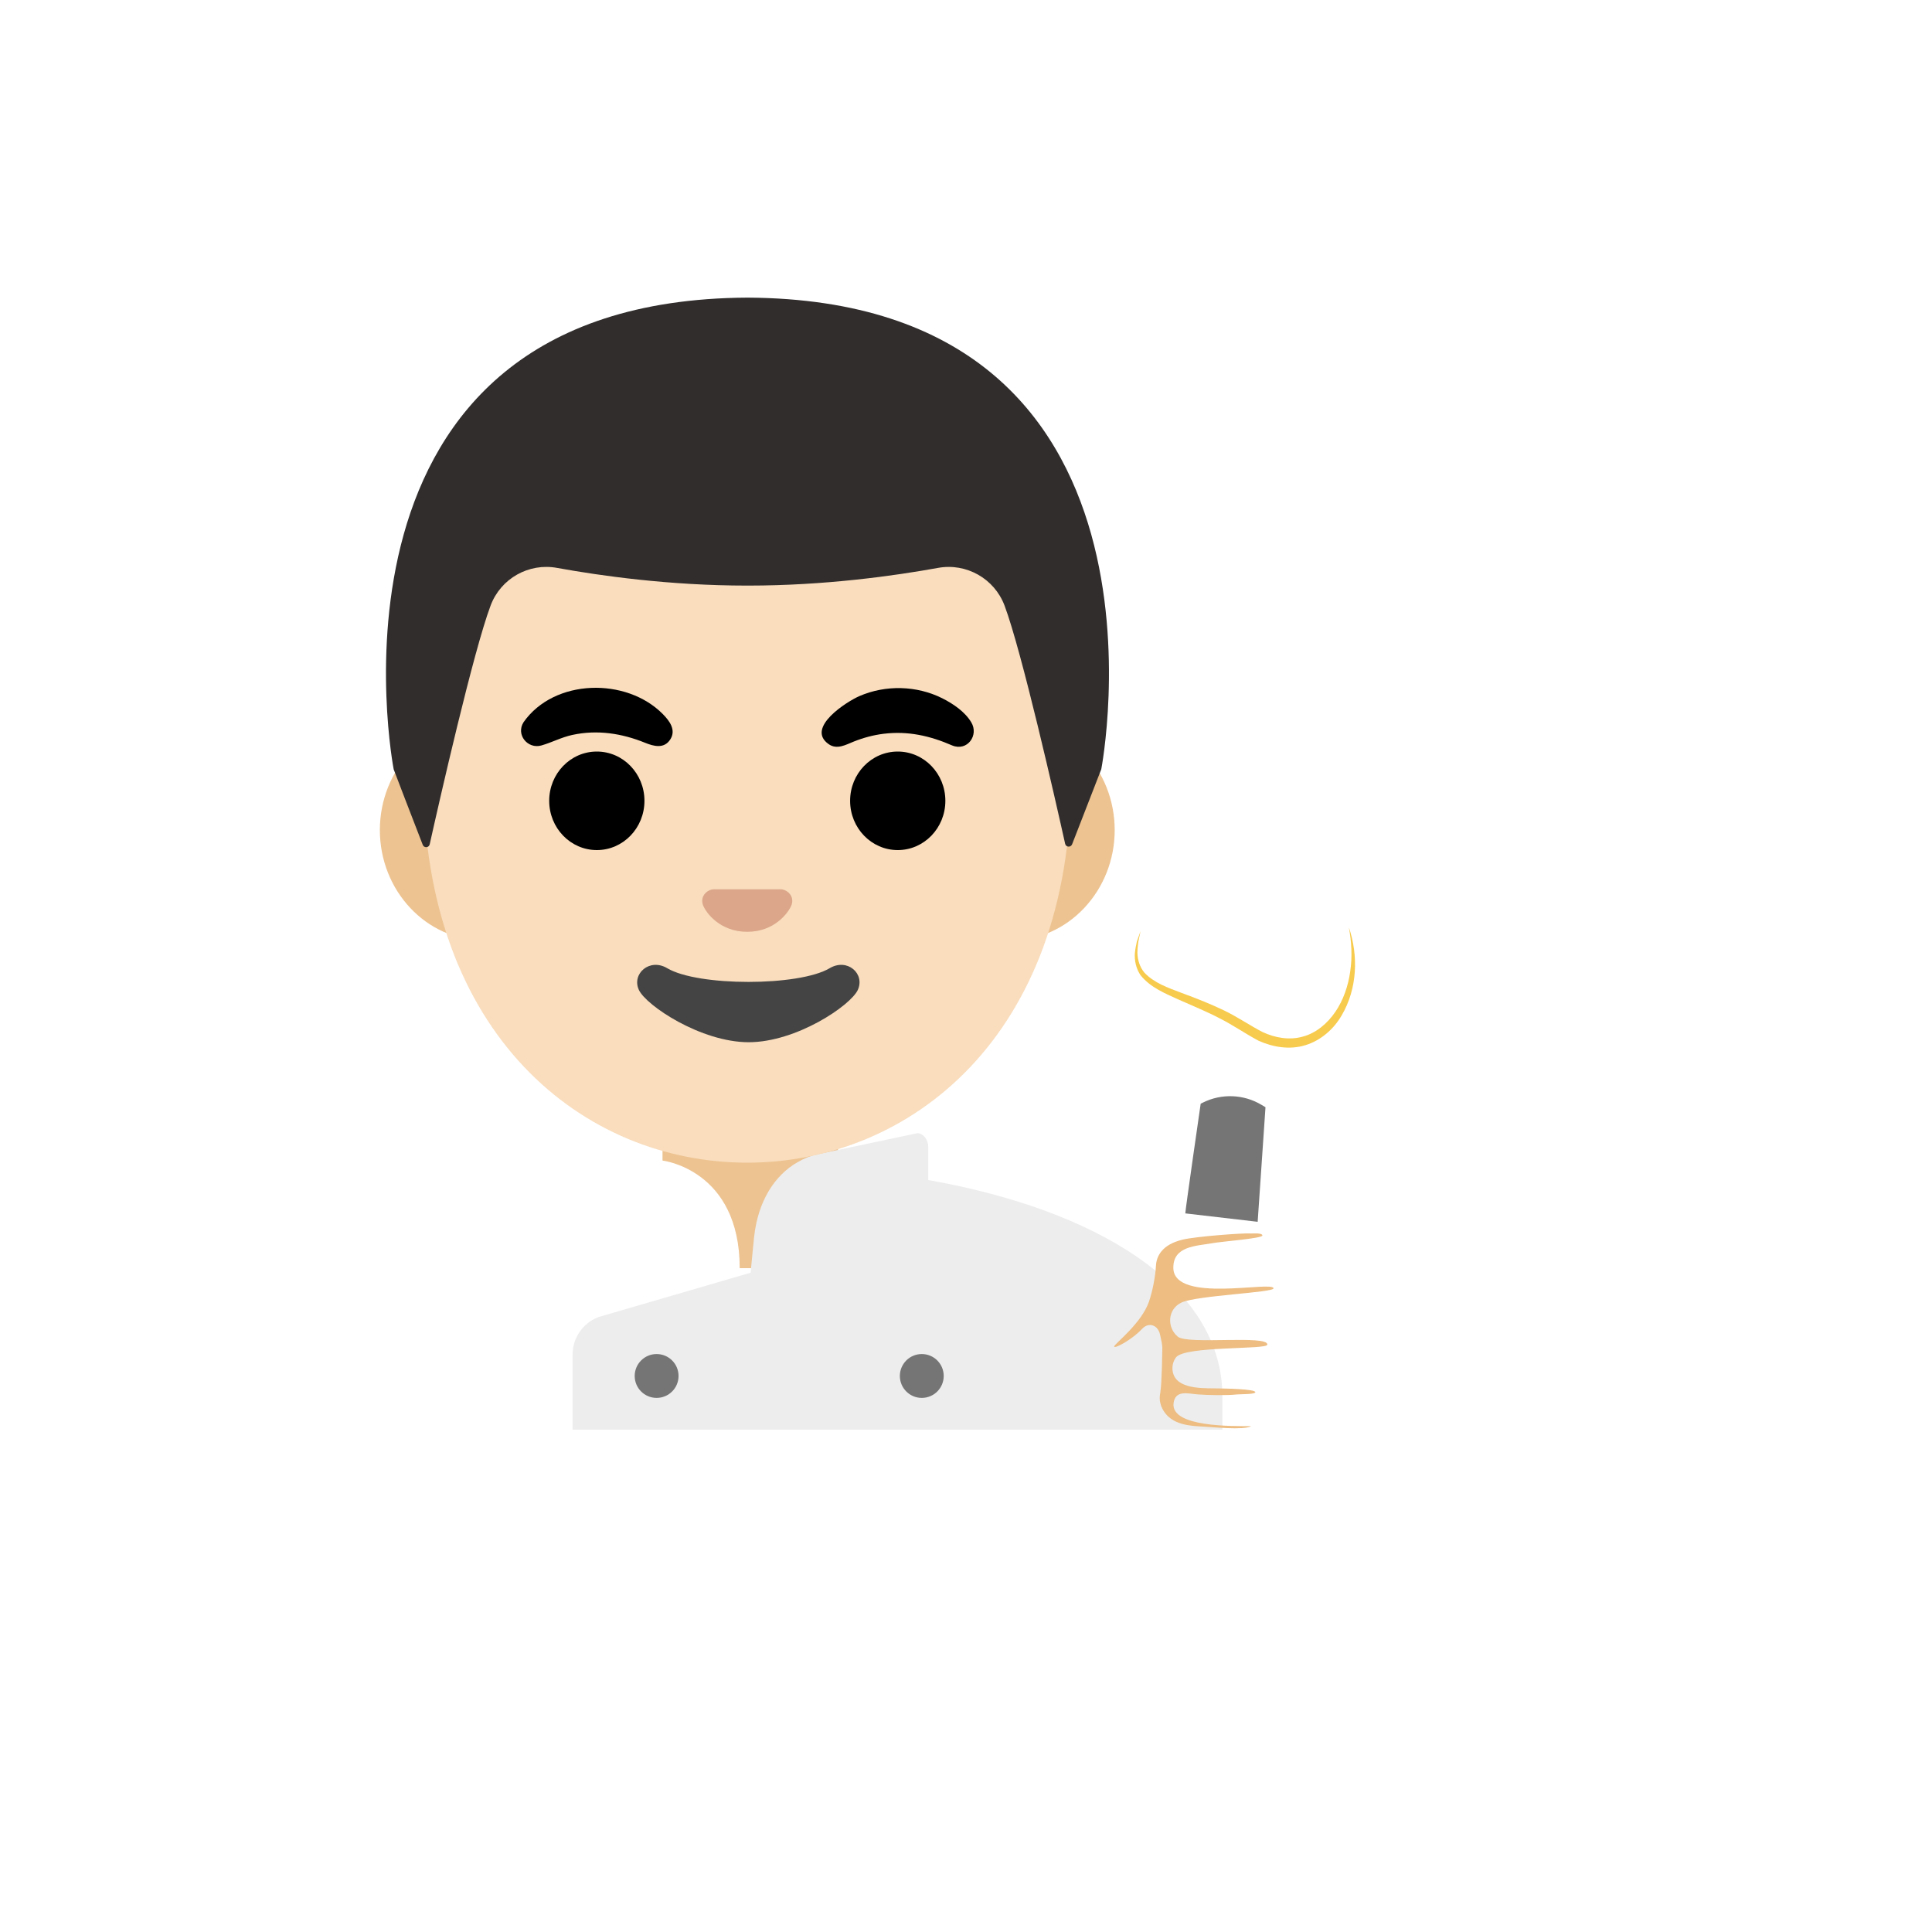 <svg xmlns="http://www.w3.org/2000/svg" version="1.1" xmlns:xlink="http://www.w3.org/1999/xlink" width="100%" height="100%" id="svgWorkerArea" viewBox="-25 -25 625 625" xmlns:idraw="https://idraw.muisca.co" style="background: white;"><defs id="defsdoc"><pattern id="patternBool" x="0" y="0" width="10" height="10" patternUnits="userSpaceOnUse" patternTransform="rotate(35)"><circle cx="5" cy="5" r="4" style="stroke: none;fill: #ff000070;"></circle></pattern></defs><g id="fileImp-500186805" class="cosito"><path id="pathImp-597414184" fill="#edc391" class="grouped" d="M217.698 328.5C217.698 328.5 189.323 328.5 189.323 328.5 189.323 328.5 189.323 350.438 189.323 350.438 189.323 350.438 214.291 353.312 214.291 385.25 214.291 385.25 222.729 385.25 222.729 385.25 223.666 350.125 246.104 350.125 246.104 350.125 246.104 350.125 246.104 328.531 246.104 328.531 246.104 328.531 217.698 328.5 217.698 328.5 217.698 328.5 217.698 328.5 217.698 328.5"></path><path id="pathImp-810077531" fill="url(#IconifyId17ecdb2904d178eab10620)" class="grouped" d="M218.104 383.656C217.979 385.156 217.854 386.344 217.823 386.719 217.823 386.719 209.26 389.219 209.26 389.219 209.26 389.219 168.729 401.031 168.729 401.031 163.635 402.906 160.229 407.75 160.229 413.188 160.229 413.188 160.229 437.5 160.229 437.5 160.229 437.5 65.76 437.5 65.76 437.5 65.76 437.5 65.76 426.75 65.76 426.75 65.76 389.062 108.041 366.781 160.916 357.812 160.916 357.812 160.916 346.156 160.916 346.156 160.916 343.656 162.541 341.594 164.51 341.594 164.51 341.594 196.635 348.375 196.635 348.375 198.948 348.906 201.166 349.75 203.229 350.969 210.479 355.156 215.979 363.375 217.291 375.188 217.385 376.156 217.823 380.562 218.104 383.656 218.104 383.656 218.104 383.656 218.104 383.656"></path><path id="pathImp-334718714" fill="#ededed" class="grouped" d="M370.448 426.75C370.448 426.75 370.448 437.5 370.448 437.5 370.448 437.5 160.229 437.5 160.229 437.5 160.229 437.5 160.229 413.188 160.229 413.188 160.229 407.75 163.635 402.906 168.729 401.031 168.729 401.031 217.823 386.719 217.823 386.719 217.948 385.594 218.76 376.625 218.948 375.188 220.229 363.375 225.729 355.125 233.01 350.969 235.073 349.75 237.291 348.875 239.604 348.375 239.604 348.375 271.729 341.594 271.729 341.594 273.698 341.594 275.291 343.656 275.291 346.156 275.291 346.156 275.291 356.75 275.291 356.75 328.698 366.125 370.448 390.438 370.448 426.75 370.448 426.75 370.448 426.75 370.448 426.75"></path><path id="pathImp-268118953" fill="url(#IconifyId17ecdb2904d178eab10621)" class="grouped" d="M275.291 356.75C275.291 356.75 275.291 346.156 275.291 346.156 275.291 343.656 273.698 341.594 271.729 341.594 271.729 341.594 239.604 348.375 239.604 348.375 237.291 348.875 235.073 349.75 233.01 350.969 225.729 355.125 220.229 363.375 218.948 375.188 218.76 376.625 217.948 385.594 217.823 386.719 217.854 386.344 217.979 385.156 218.104 383.656 217.823 380.562 217.385 376.156 217.291 375.188 215.979 363.375 210.479 355.156 203.229 350.969 201.166 349.75 198.948 348.906 196.635 348.375 196.635 348.375 164.51 341.594 164.51 341.594 162.541 341.594 160.916 343.656 160.916 346.156 160.916 346.156 160.916 357.812 160.916 357.812 108.041 366.781 65.76 389.062 65.76 426.75 65.76 426.75 65.76 437.5 65.76 437.5 65.76 437.5 370.448 437.5 370.448 437.5 370.448 437.5 370.448 426.75 370.448 426.75 370.448 390.438 328.698 366.125 275.291 356.75 275.291 356.75 275.291 356.75 275.291 356.75"></path><path id="circleImp-977496426" fill="#757575" class="grouped" d="M180.323 420.125C180.323 416.206 183.497 413.031 187.416 413.031 191.335 413.031 194.51 416.206 194.51 420.125 194.51 424.044 191.335 427.219 187.416 427.219 183.497 427.219 180.323 424.044 180.323 420.125 180.323 420.125 180.323 420.125 180.323 420.125"></path><path id="circleImp-1036764" fill="#757575" class="grouped" d="M266.104 420.125C266.104 416.206 269.279 413.031 273.198 413.031 277.117 413.031 280.291 416.206 280.291 420.125 280.291 424.044 277.117 427.219 273.198 427.219 269.279 427.219 266.104 424.044 266.104 420.125 266.104 420.125 266.104 420.125 266.104 420.125"></path><path id="pathImp-706700801" fill="#edc391" class="grouped" d="M302.135 207.875C302.135 207.875 131.354 207.875 131.354 207.875 112.948 207.875 97.885 223.906 97.885 243.531 97.885 263.156 112.948 279.188 131.354 279.188 131.354 279.188 302.135 279.188 302.135 279.188 320.541 279.188 335.604 263.125 335.604 243.531 335.604 223.938 320.541 207.875 302.135 207.875 302.135 207.875 302.135 207.875 302.135 207.875"></path><path id="pathImp-919635459" fill="#f9ddbd" class="grouped" d="M216.729 84.844C162.354 84.844 111.979 143 111.979 226.719 111.979 309.969 163.885 351.125 216.729 351.125 269.573 351.125 321.479 309.969 321.479 226.719 321.479 143 271.135 84.844 216.729 84.844 216.729 84.844 216.729 84.844 216.729 84.844"></path><path id="pathImp-649972674" fill="#444" class="grouped" d="M243.385 288.219C233.416 294.125 200.791 294.125 190.854 288.219 185.135 284.812 179.291 290.031 181.666 295.219 184.01 300.312 201.791 312.156 217.198 312.156 232.604 312.156 250.166 300.312 252.51 295.219 254.885 290 249.104 284.812 243.385 288.219 243.385 288.219 243.385 288.219 243.385 288.219"></path><path id="pathImp-509758841" class="grouped" d="M144.354 208.656C154.291 194.469 177.666 194.062 189.448 206.031 191.573 208.188 193.76 211.094 191.885 214.125 189.885 217.344 186.51 216.438 183.666 215.281 176.135 212.219 168.166 211 160.135 212.75 156.635 213.5 153.541 215.188 150.135 216.156 145.729 217.406 141.823 212.688 144.354 208.656 144.354 208.656 144.354 208.656 144.354 208.656"></path><path id="pathImp-146548691" class="grouped" d="M283.041 216.156C275.885 213.031 268.729 211.406 260.854 212.375 257.541 212.781 254.291 213.656 251.166 214.906 248.604 215.938 245.76 217.594 243.104 215.75 235.448 210.438 249.041 201.906 253.01 200.188 261.51 196.5 271.573 196.75 279.854 200.906 283.323 202.656 287.135 205.219 289.198 208.656 291.729 212.844 287.948 218.156 283.041 216.156 283.041 216.156 283.041 216.156 283.041 216.156"></path><path id="ellipseImp-901679683" class="grouped" d="M152.666 234.062C152.666 225.257 159.561 218.125 168.073 218.125 176.584 218.125 183.479 225.257 183.479 234.062 183.479 242.868 176.584 250 168.073 250 159.561 250 152.666 242.868 152.666 234.062 152.666 234.062 152.666 234.062 152.666 234.062"></path><path id="ellipseImp-153610108" class="grouped" d="M250.01 234.062C250.01 225.257 256.904 218.125 265.416 218.125 273.928 218.125 280.823 225.257 280.823 234.062 280.823 242.868 273.928 250 265.416 250 256.904 250 250.01 242.868 250.01 234.062 250.01 234.062 250.01 234.062 250.01 234.062"></path><path id="pathImp-881626024" fill="#dba689" class="grouped" d="M228.791 262.938C228.448 262.812 228.135 262.719 227.791 262.688 227.791 262.688 205.666 262.688 205.666 262.688 205.323 262.719 204.979 262.812 204.666 262.938 202.666 263.75 201.573 265.812 202.51 268.031 203.448 270.25 207.854 276.438 216.729 276.438 225.604 276.438 230.01 270.219 230.948 268.031 231.916 265.844 230.791 263.75 228.791 262.938 228.791 262.938 228.791 262.938 228.791 262.938"></path><path id="pathImp-587861395" fill="#312d2d" class="grouped" d="M216.854 71.281C216.854 71.281 216.729 71.281 216.729 71.281 72.885 72.062 102.354 223.875 102.354 223.875 102.354 223.875 108.823 240.812 111.76 248.312 112.198 249.406 113.76 249.281 114.01 248.125 117.073 234.375 128.135 185.656 133.729 170.844 137.015 162.13 146.072 157.023 155.229 158.719 169.323 161.281 191.791 164.438 216.573 164.438 216.573 164.438 217.073 164.438 217.073 164.438 241.854 164.438 264.291 161.281 278.416 158.719 287.579 157.037 296.636 162.137 299.948 170.844 305.51 185.594 316.479 234.031 319.573 247.969 319.823 249.094 321.385 249.219 321.823 248.125 321.823 248.125 331.26 223.844 331.26 223.844 331.26 223.875 360.729 72.062 216.854 71.281 216.854 71.281 216.854 71.281 216.854 71.281"></path><stop offset="1" stop-color="#454140" id="stopImp-123399510" class="grouped"></stop><path id="pathImp-16909781" fill="url(#IconifyId17ecdb2904d178eab10622)" class="grouped" d="M331.104 223.844C331.104 223.844 360.573 72.031 216.698 71.25 216.698 71.25 216.573 71.25 216.573 71.25 214.323 71.25 212.135 71.312 210.01 71.406 205.729 71.594 201.604 71.906 197.604 72.406 197.604 72.406 197.479 72.406 197.479 72.406 197.198 72.438 196.916 72.5 196.635 72.531 75.573 87.781 102.198 223.844 102.198 223.844 102.198 223.844 111.635 248.156 111.635 248.156 112.041 249.219 113.604 249.125 113.854 248 116.948 234.125 127.979 185.594 133.541 170.844 136.836 162.122 145.906 157.014 155.073 158.719 169.166 161.281 191.635 164.438 216.416 164.438 216.416 164.438 216.916 164.438 216.916 164.438 241.698 164.438 264.135 161.281 278.26 158.719 287.423 157.037 296.479 162.137 299.791 170.844 305.385 185.656 316.416 234.469 319.479 248.156 319.729 249.281 321.26 249.406 321.698 248.312 324.604 240.875 331.104 223.844 331.104 223.844 331.104 223.844 331.104 223.844 331.104 223.844"></path><stop offset=".548" stop-color="#eaeaea" id="stopImp-752010703" class="grouped"></stop><stop offset="1" stop-color="#bdbdbd" id="stopImp-540357899" class="grouped"></stop><path id="pathImp-468333862" fill="url(#IconifyId17ecdb2904d178eab10623)" class="grouped" d="M344.666 95.312C314.51 75.312 255.635 62.656 217.041 62.5 217.041 62.5 216.291 62.5 216.291 62.5 216.291 62.5 216.291 62.531 216.291 62.531 177.666 62.688 118.823 75.344 88.666 95.312 69.698 107.875 61.604 125.906 66.166 142.75 69.573 155.281 98.166 175.688 98.166 175.688 133.041 192.062 136.354 164.156 216.666 164.062 296.979 164.156 300.291 192.062 335.166 175.688 335.166 175.688 363.76 155.281 367.166 142.719 371.729 125.875 363.635 107.875 344.666 95.312 344.666 95.312 344.666 95.312 344.666 95.312"></path><stop offset=".494" stop-color="#e8e8e7" id="stopImp-456595673" class="grouped"></stop><stop offset="1" stop-color="#b3b3b3" id="stopImp-391288460" class="grouped"></stop><path id="pathImp-728680765" fill="url(#IconifyId17ecdb2904d178eab10624)" class="grouped" d="M99.041 199.594C99.041 199.594 95.76 173.906 95.76 173.906 95.76 173.906 117.416 138.625 218.448 138.625 319.479 138.625 337.854 173.719 337.854 173.719 337.854 173.719 334.229 198.031 334.229 198.031 257.041 180.969 175.979 182.562 99.041 199.594 99.041 199.594 99.041 199.594 99.041 199.594"></path><stop offset="1" stop-color="#757575" stop-opacity=".9" id="stopImp-370213069" class="grouped"></stop><path id="pathImp-579932631" fill="url(#IconifyId17ecdb2904d178eab10625)" class="grouped" d="M147.198 82.875C147.198 82.875 155.166 113.312 174.385 141.688 138.916 140.594 131.76 102.344 147.198 82.875 147.198 82.875 147.198 82.875 147.198 82.875"></path><stop offset="1" stop-color="#757575" stop-opacity=".9" id="stopImp-118197594" class="grouped"></stop><path id="pathImp-720529808" fill="url(#IconifyId17ecdb2904d178eab10626)" class="grouped" d="M101.573 98.719C103.26 114.875 101.885 131.531 131.073 151.625 91.479 163.562 75.073 126.312 101.573 98.719 101.573 98.719 101.573 98.719 101.573 98.719"></path><stop offset="1" stop-color="#757575" stop-opacity=".9" id="stopImp-862023371" class="grouped"></stop><path id="pathImp-806249595" fill="url(#IconifyId17ecdb2904d178eab10627)" class="grouped" d="M287.573 82.875C287.573 82.875 279.604 113.312 260.385 141.688 295.823 140.594 303.01 102.344 287.573 82.875 287.573 82.875 287.573 82.875 287.573 82.875"></path><stop offset="1" stop-color="#757575" stop-opacity=".9" id="stopImp-137037703" class="grouped"></stop><path id="pathImp-630050022" fill="url(#IconifyId17ecdb2904d178eab10628)" class="grouped" d="M333.198 98.719C331.51 114.875 332.885 131.531 303.698 151.625 343.291 163.562 359.698 126.312 333.198 98.719 333.198 98.719 333.198 98.719 333.198 98.719"></path><stop offset="1" stop-color="#757575" stop-opacity=".9" id="stopImp-224921648" class="grouped"></stop><path id="pathImp-74614606" fill="url(#IconifyId17ecdb2904d178eab10629)" class="grouped" d="M217.385 73.188C221.916 78.594 224.26 84 225.948 89.406 227.604 94.812 228.291 100.219 228.323 105.625 228.323 111.031 227.635 116.438 225.979 121.844 224.291 127.25 221.948 132.656 217.385 138.062 212.823 132.656 210.479 127.25 208.791 121.844 207.135 116.438 206.448 111.031 206.448 105.625 206.479 100.219 207.166 94.812 208.823 89.406 210.51 84.031 212.854 78.594 217.385 73.188 217.385 73.188 217.385 73.188 217.385 73.188"></path><path id="pathImp-798986023" fill="url(#IconifyId17ecdb2904d178eab10630)" class="grouped" d="M344.666 95.312C314.51 75.312 255.635 62.656 217.041 62.5 217.041 62.5 216.291 62.5 216.291 62.5 216.291 62.5 216.291 62.531 216.291 62.531 177.666 62.688 118.823 75.344 88.666 95.312 69.698 107.875 61.604 125.906 66.166 142.75 69.573 155.281 98.166 175.688 98.166 175.688 133.041 192.062 136.354 164.156 216.666 164.062 296.979 164.156 300.291 192.062 335.166 175.688 335.166 175.688 363.76 155.281 367.166 142.719 371.729 125.875 363.635 107.875 344.666 95.312 344.666 95.312 344.666 95.312 344.666 95.312"></path><stop offset=".226" stop-color="#7a7a7a" id="stopImp-942369388" class="grouped"></stop><stop offset=".479" stop-color="#9e9e9e" id="stopImp-407467807" class="grouped"></stop><stop offset=".524" stop-color="#7b7b7b" id="stopImp-678209323" class="grouped"></stop><stop offset=".615" stop-color="#545454" id="stopImp-563446147" class="grouped"></stop><stop offset=".76" stop-color="#424242" id="stopImp-779246851" class="grouped"></stop><path id="pathImp-286237480" fill="url(#IconifyId17ecdb2904d178eab10631)" class="grouped" d="M381.541 217.531C349.51 214.969 321.448 238.844 318.885 270.875 316.541 299.875 335.948 325.562 363.416 332.062 363.416 332.062 359.51 362.625 359.51 362.625 359.541 362.625 381.604 365.125 381.885 365.188 381.885 365.188 384.416 333.219 384.416 333.219 411.104 329.75 432.666 308.062 434.885 280.188 437.479 248.156 413.573 220.125 381.541 217.531 381.541 217.531 381.541 217.531 381.541 217.531"></path><stop offset=".996" stop-color="#404040" id="stopImp-541212633" class="grouped"></stop><path id="circleImp-974580372" fill="url(#IconifyId17ecdb2904d178eab10632)" class="grouped" d="M329.666 279.062C329.666 252.647 351.063 231.25 377.479 231.25 403.894 231.25 425.291 252.647 425.291 279.062 425.291 305.478 403.894 326.875 377.479 326.875 351.063 326.875 329.666 305.478 329.666 279.062 329.666 279.062 329.666 279.062 329.666 279.062"></path><path id="pathImp-907063318" fill="#fff" class="grouped" d="M411.354 274.969C417.916 298.312 401.073 322.656 378.823 308 356.573 293.344 336.916 297.031 343.979 276.125 351.041 255.219 356.604 236.844 373.01 240.562 389.416 244.25 404.791 251.625 411.354 274.969 411.354 274.969 411.354 274.969 411.354 274.969"></path><stop offset=".341" stop-color="#ffc825" id="stopImp-178534306" class="grouped"></stop><stop offset=".898" stop-color="#ffb809" id="stopImp-17259233" class="grouped"></stop><path id="circleImp-236489253" fill="url(#IconifyId17ecdb2904d178eab10633)" class="grouped" d="M360.698 274.406C360.698 265.498 367.914 258.281 376.823 258.281 385.731 258.281 392.948 265.498 392.948 274.406 392.948 283.315 385.731 290.531 376.823 290.531 367.914 290.531 360.698 283.315 360.698 274.406 360.698 274.406 360.698 274.406 360.698 274.406"></path><path id="pathImp-57829581" fill="#f7cb4d" class="grouped" d="M411.354 274.969C414.448 284.094 414.166 294.812 408.979 303.562 406.448 307.906 402.323 311.594 397.26 313.125 392.198 314.688 386.729 313.75 382.104 311.656 377.51 309.188 373.823 306.562 369.51 304.406 365.291 302.188 360.854 300.406 356.448 298.438 352.104 296.438 347.291 294.594 343.979 290.5 342.51 288.344 341.948 285.719 342.135 283.25 342.26 282.031 342.51 280.812 342.76 279.625 342.76 279.625 343.979 276.188 343.979 276.188 343.979 276.188 343.229 279.719 343.229 279.719 343.104 280.906 342.948 282.094 342.948 283.281 343.01 285.625 343.76 287.875 345.166 289.594 348.229 292.938 352.885 294.562 357.354 296.25 361.885 297.906 366.416 299.688 370.854 301.812 375.229 303.906 379.51 306.844 383.448 308.875 387.573 310.781 392.166 311.562 396.448 310.344 400.729 309.219 404.385 306.125 406.979 302.344 409.573 298.531 411.135 293.969 411.791 289.281 412.51 284.531 412.229 279.719 411.354 274.969 411.354 274.969 411.354 274.969 411.354 274.969"></path><path id="pathImp-780431980" fill="#757575" class="grouped" d="M358.448 367.531C358.448 366.375 363.416 332.062 363.416 332.062 363.416 332.062 364.073 331.719 364.073 331.719 370.13 328.676 377.324 328.947 383.135 332.438 383.135 332.438 384.385 333.188 384.385 333.188 384.385 333.188 381.854 370.25 381.854 370.25 381.854 370.25 358.448 367.531 358.448 367.531 358.448 367.531 358.448 367.531 358.448 367.531"></path><stop offset="1" stop-color="#ffd29c" id="stopImp-639105762" class="grouped"></stop><path id="pathImp-127477795" fill="url(#IconifyId17ecdb2904d178eab10634)" class="grouped" d="M352.416 371.094C349.041 371.656 345.729 372.5 342.635 373.906 338.198 375.906 316.854 369.656 315.541 390.219 315.416 395.906 314.885 413.781 319.698 422.531 329.76 440.844 367.479 436.312 370.354 436.781 388.354 439.594 380.291 381.719 370.135 374.344 368.854 373.531 366.791 372.469 365.01 371.5 361.448 369.594 355.916 370.531 352.416 371.094 352.416 371.094 352.416 371.094 352.416 371.094"></path><stop offset="1" stop-color="#f9ddbd" id="stopImp-201335284" class="grouped"></stop><path id="pathImp-516396828" fill="url(#IconifyId17ecdb2904d178eab10635)" class="grouped" d="M377.666 424.469C377.666 424.469 357.354 424.031 357.354 424.031 354.76 423.906 352.604 425.656 352.166 428.062 351.666 430.688 353.604 433.188 356.385 433.719 356.385 433.719 376.479 436.719 376.479 436.719 379.698 437.281 382.76 435.156 383.104 432.031 383.104 432.031 383.291 430.438 383.291 430.438 383.541 427.25 381.01 424.5 377.666 424.469 377.666 424.469 377.666 424.469 377.666 424.469"></path><stop offset="1" stop-color="#f9ddbd" id="stopImp-402034604" class="grouped"></stop><path id="pathImp-50273236" fill="url(#IconifyId17ecdb2904d178eab10636)" class="grouped" d="M315.698 404.094C315.698 404.094 319.791 406.938 326.073 409.438 345.135 417 347.448 393.656 347.916 390.031 350.229 371.5 366.635 375.625 380.541 374.688 383.448 374.5 393.291 373 395.979 366.469 398.76 355.625 387.666 355.781 364.229 354.375 357.854 354 351.479 354.094 345.135 354.969 314.885 359.219 314.666 390.188 315.698 404.094 315.698 404.094 315.698 404.094 315.698 404.094"></path><stop offset="1" stop-color="#f9ddbd" id="stopImp-173169086" class="grouped"></stop><path id="pathImp-911775067" fill="url(#IconifyId17ecdb2904d178eab10637)" class="grouped" d="M383.979 391.469C383.979 391.469 354.885 393.938 354.885 393.938 350.979 394.219 350.916 397.188 350.729 400.906 350.448 404.938 350.916 408.375 355.166 408.656 355.166 408.656 384.385 410.031 384.385 410.031 389.323 410.281 393.51 406.531 393.448 401.812 393.448 401.812 393.416 399.406 393.416 399.406 393.291 394.562 388.979 390.938 383.979 391.469 383.979 391.469 383.979 391.469 383.979 391.469"></path><stop offset="1" stop-color="#f9ddbd" id="stopImp-709362926" class="grouped"></stop><path id="pathImp-59056005" fill="url(#IconifyId17ecdb2904d178eab10638)" class="grouped" d="M383.573 374.344C383.573 374.344 358.604 377.844 358.604 377.844 354.885 378.312 352.229 381.344 352.229 384.875 352.166 388.75 355.541 391.844 359.604 391.875 359.604 391.875 384.885 392.062 384.885 392.062 389.604 392.062 393.448 388.281 393.135 383.75 393.135 383.75 392.979 381.438 392.979 381.438 392.635 376.812 388.354 373.562 383.573 374.344 383.573 374.344 383.573 374.344 383.573 374.344"></path><stop offset="1" stop-color="#f9ddbd" id="stopImp-10078982" class="grouped"></stop><path id="pathImp-369450638" fill="url(#IconifyId17ecdb2904d178eab10639)" class="grouped" d="M381.323 409.125C381.323 409.125 358.291 410.406 358.291 410.406 354.854 410.531 352.198 413.062 351.885 416.312 351.51 419.812 354.323 422.906 358.041 423.281 358.041 423.281 381.073 425.406 381.073 425.406 385.385 425.781 389.166 422.656 389.291 418.5 389.291 418.5 389.354 416.375 389.354 416.375 389.354 412.125 385.729 408.812 381.323 409.125 381.323 409.125 381.323 409.125 381.323 409.125"></path><path id="pathImp-840951269" fill="#edbd82" class="grouped" d="M384.979 410C385.323 406.75 359.198 410.094 356.01 407.406 352.354 404.344 352.729 398.406 357.26 396.344 362.323 394.062 386.979 393.156 386.979 391.781 386.948 389.219 354.791 396.781 354.573 385.219 354.448 378.062 362.01 378.094 367.073 377.188 370.073 376.625 383.385 375.625 383.385 374.688 383.385 373.75 380.104 374.062 379.76 374.031 377.323 373.812 361.823 375 357.666 376 350.76 377.625 349.104 381.5 348.948 384.5 348.76 388 347.854 392.656 346.729 395.969 344.354 403.031 335.729 409.594 335.448 410.531 335.166 411.562 340.916 408.656 344.51 404.844 346.635 402.594 349.573 403.656 350.26 406.656 350.698 408.5 351.01 410.188 351.01 410.969 350.979 412.594 350.885 422.219 350.354 425.531 350.135 426.812 350.041 427.812 350.448 429.219 350.729 430.25 351.229 431.219 351.885 432.094 354.823 435.969 360.073 436.312 364.385 436.5 366.979 436.625 377.323 437.75 379.729 436.375 374.01 436.312 353.791 436.812 354.635 428.969 355.198 424.594 359.198 425.812 362.198 426.062 365.573 426.344 371.854 426.469 375.229 426.094 376.166 426 381.104 426.094 381.104 425.375 381.104 424.312 370.729 424.188 369.573 424.156 365.385 424.031 356.604 424.719 354.666 419.75 353.948 417.938 354.229 415.656 355.448 414.094 358.323 410.344 384.823 411.656 384.979 410 384.979 410 384.979 410 384.979 410"></path></g></svg>